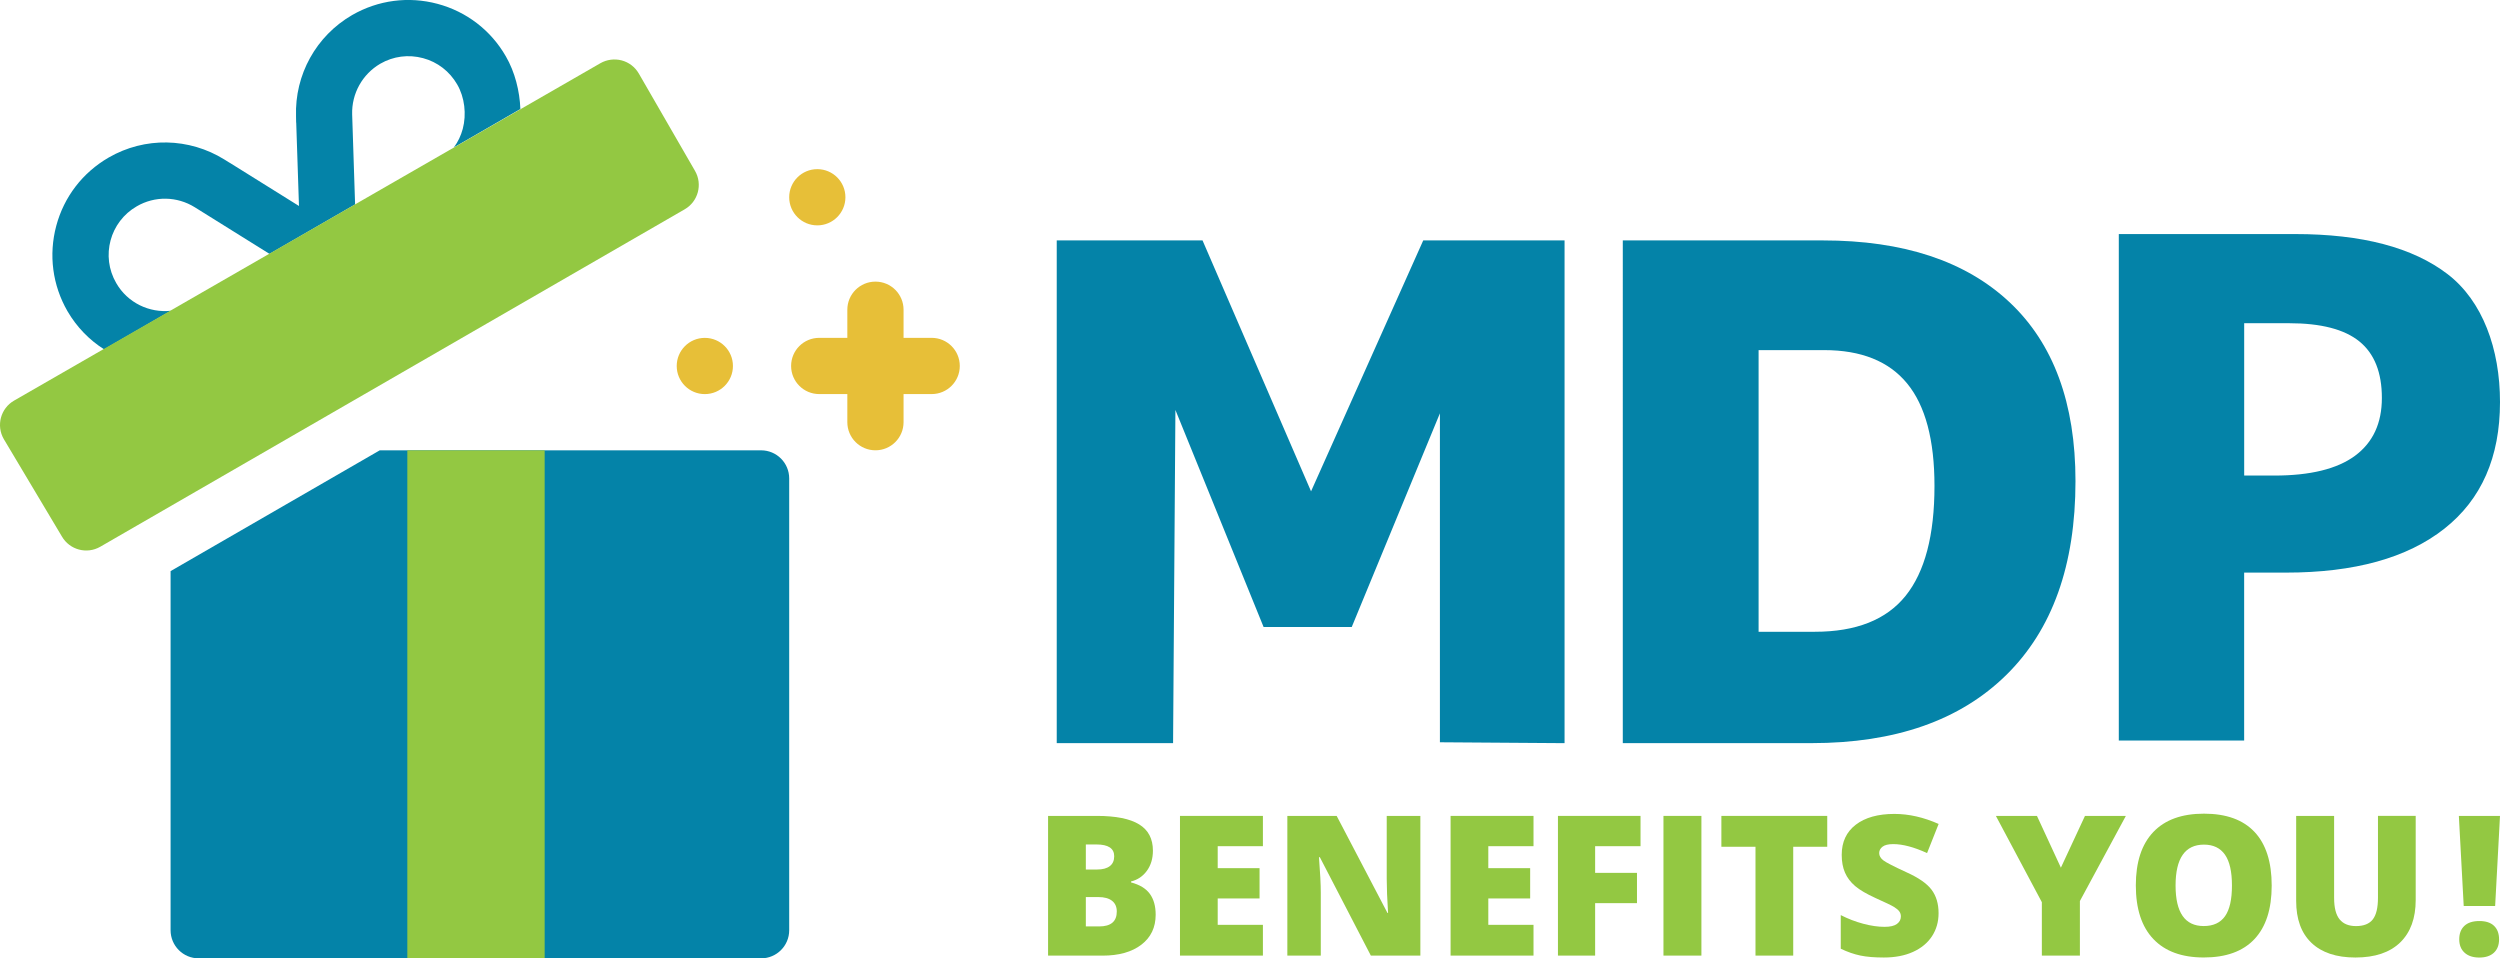 <?xml version="1.0" encoding="utf-8"?>
<!-- Generator: Adobe Illustrator 26.4.1, SVG Export Plug-In . SVG Version: 6.00 Build 0)  -->
<svg version="1.1" xmlns="http://www.w3.org/2000/svg" xmlns:xlink="http://www.w3.org/1999/xlink" x="0px" y="0px" width="782.6px"
	 height="300px" viewBox="0 0 782.6 300" style="enable-background:new 0 0 782.6 300;" xml:space="preserve">
<style type="text/css">
	.st0{fill:#0483A8;}
	.st1{fill:#93C842;}
	.st2{fill:#E7BF38;}
	.st3{fill:#005C8D;}
</style>
<g id="Layer_1">
</g>
<g id="Layers">
	<g>
		<g>
			<polygon class="st0" points="330.8,75.26 376.44,75.26 410.41,153.81 445.53,75.26 489.77,75.26 489.77,232.64 450.75,232.36 
				450.75,129.39 423.15,196.27 395.55,196.27 367.95,128.33 367.22,232.64 330.8,232.64 			"/>
			<path class="st0" d="M782.6,125.84c0,17.29-5.81,30.51-17.43,39.67c-11.62,9.16-28.14,13.74-49.56,13.74h-13.1v52.57h-39.24
				V73.27h55.18c20.95,0,36.88,4.19,47.79,12.58S782.6,109.21,782.6,125.84z M702.52,148.87h9.43c11.26,0,19.69-2.07,25.28-6.21
				c5.59-4.14,8.39-10.16,8.39-18.08c0-7.99-2.34-13.88-7.03-17.69s-12.03-5.71-22.03-5.71h-14.04V148.87z"/>
			<g>
				<path class="st0" d="M649.71,150.61c0,26.27-7.23,46.51-21.69,60.71c-14.46,14.21-34.79,21.31-60.98,21.31h-59.04V75.26h62.59
					c25.26,0,44.76,6.46,58.51,19.38C642.83,107.55,649.71,126.21,649.71,150.61z M605.57,152.12c0-14.43-2.85-25.12-8.56-32.08
					c-5.71-6.96-14.37-10.44-26-10.44h-20.5v88.17h17.6c12.92,0,22.39-3.75,28.42-11.25S605.57,167.55,605.57,152.12z"/>
			</g>
			<g>
				<path class="st1" d="M328.09,255.41h15.26c5.94,0,10.36,0.88,13.24,2.65c2.88,1.76,4.32,4.51,4.32,8.24
					c0,2.45-0.63,4.55-1.88,6.28c-1.26,1.73-2.91,2.85-4.97,3.35v0.3c2.71,0.72,4.68,1.91,5.89,3.59c1.22,1.68,1.82,3.85,1.82,6.52
					c0,3.97-1.49,7.09-4.47,9.38s-7.04,3.43-12.19,3.43h-17.02V255.41z M339.91,272.19h3.56c1.7,0,3.01-0.35,3.93-1.05
					c0.93-0.7,1.39-1.73,1.39-3.11c0-2.45-1.85-3.68-5.56-3.68h-3.32V272.19z M339.91,280.83v9.18h4.16c3.69,0,5.53-1.56,5.53-4.67
					c0-1.46-0.49-2.57-1.48-3.35c-0.99-0.78-2.42-1.17-4.29-1.17H339.91z"/>
				<path class="st1" d="M395.34,299.14h-25.96v-43.73h25.96v9.48h-14.15v6.88h13.1v9.48h-13.1v8.26h14.15V299.14z"/>
				<path class="st1" d="M444.63,299.14h-15.5l-15.97-30.81h-0.27c0.38,4.85,0.57,8.55,0.57,11.1v19.71h-10.47v-43.73h15.44
					l15.91,30.39h0.18c-0.28-4.41-0.42-7.95-0.42-10.62v-19.77h10.53V299.14z"/>
				<path class="st1" d="M480.05,299.14h-25.96v-43.73h25.96v9.48H465.9v6.88H479v9.48h-13.1v8.26h14.15V299.14z"/>
				<path class="st1" d="M499.34,299.14h-11.64v-43.73h25.85v9.48h-14.21v8.35h13.1v9.48h-13.1V299.14z"/>
				<path class="st1" d="M520.73,299.14v-43.73h11.88v43.73H520.73z"/>
				<path class="st1" d="M561.36,299.14h-11.82v-34.07h-10.68v-9.66H572v9.66h-10.65V299.14z"/>
				<path class="st1" d="M606.85,285.86c0,2.71-0.69,5.12-2.06,7.22c-1.38,2.1-3.36,3.74-5.95,4.91c-2.59,1.17-5.63,1.75-9.12,1.75
					c-2.91,0-5.35-0.2-7.33-0.61c-1.97-0.41-4.03-1.12-6.16-2.14v-10.53c2.25,1.16,4.6,2.06,7.03,2.71c2.43,0.65,4.67,0.97,6.7,0.97
					c1.75,0,3.04-0.3,3.86-0.91s1.23-1.39,1.23-2.35c0-0.6-0.16-1.12-0.49-1.57s-0.86-0.9-1.59-1.36c-0.73-0.46-2.67-1.4-5.82-2.81
					c-2.85-1.3-4.99-2.55-6.42-3.77c-1.43-1.22-2.48-2.61-3.17-4.19s-1.03-3.44-1.03-5.59c0-4.03,1.47-7.17,4.4-9.42
					s6.96-3.38,12.09-3.38c4.53,0,9.14,1.05,13.85,3.14l-3.62,9.12c-4.09-1.87-7.62-2.81-10.59-2.81c-1.54,0-2.65,0.27-3.35,0.81
					s-1.05,1.21-1.05,2c0,0.86,0.44,1.63,1.33,2.3s3.3,1.91,7.22,3.71c3.77,1.7,6.39,3.51,7.85,5.46
					C606.12,280.46,606.85,282.91,606.85,285.86z"/>
				<path class="st1" d="M645.14,271.62l7.54-16.21h12.8l-14.39,26.65v17.08h-11.91v-16.72l-14.39-27.01h12.86L645.14,271.62z"/>
				<path class="st1" d="M711.13,277.21c0,7.36-1.8,12.95-5.41,16.78c-3.61,3.83-8.89,5.74-15.85,5.74
					c-6.86,0-12.12-1.92-15.78-5.77c-3.66-3.85-5.49-9.45-5.49-16.81c0-7.28,1.82-12.84,5.46-16.68c3.64-3.84,8.93-5.76,15.87-5.76
					c6.96,0,12.23,1.9,15.82,5.71C709.34,264.24,711.13,269.84,711.13,277.21z M681.04,277.21c0,8.46,2.94,12.68,8.82,12.68
					c2.99,0,5.21-1.03,6.66-3.08c1.45-2.05,2.17-5.25,2.17-9.6c0-4.37-0.73-7.59-2.2-9.68c-1.47-2.08-3.65-3.13-6.57-3.13
					C684,264.41,681.04,268.68,681.04,277.21z"/>
				<path class="st1" d="M756.21,255.41v26.32c0,5.72-1.62,10.16-4.86,13.3c-3.24,3.14-7.91,4.71-14.01,4.71
					c-5.96,0-10.54-1.53-13.75-4.58s-4.8-7.44-4.8-13.16v-26.59h11.88v25.67c0,3.09,0.58,5.33,1.73,6.73
					c1.16,1.4,2.86,2.09,5.12,2.09c2.41,0,4.16-0.69,5.25-2.08s1.63-3.65,1.63-6.81v-25.61H756.21z"/>
			</g>
			<g>
				<path class="st1" d="M781.08,283.61h-9.84l-1.52-28.2h12.88L781.08,283.61z M769.84,294.05c0-1.81,0.54-3.21,1.61-4.22
					c1.07-1,2.63-1.51,4.68-1.51c2.03,0,3.56,0.5,4.61,1.51c1.04,1,1.57,2.41,1.57,4.22c0,1.79-0.54,3.19-1.62,4.19
					s-2.6,1.51-4.55,1.51c-1.97,0-3.51-0.5-4.62-1.51C770.4,297.23,769.84,295.83,769.84,294.05z"/>
			</g>
		</g>
		<g>
			<path class="st0" d="M142.08,46.15l20.82-12.02c-0.22-5.61-1.69-11.57-4.56-16.51c-4.69-8.16-12.3-13.99-21.39-16.42
				c-9.05-2.42-18.55-1.18-26.71,3.51C98.95,11.25,92.23,23.4,92.67,36.43l0.03,1.85c0,0.06,0,0.13,0.03,0.19l0.86,26.01
				L71.89,50.94h-0.03l-1.59-0.99c-11.06-6.88-24.93-7.17-36.24-0.64c-8.16,4.72-13.99,12.3-16.42,21.39
				c-2.42,9.09-1.18,18.58,3.51,26.71c2.9,5,6.89,9.05,11.48,11.95L53.5,97.28c-6.73,0.73-13.55-2.45-17.12-8.67
				c-4.88-8.42-1.98-19.19,6.44-24.03c5.64-3.28,12.59-3.16,18.14,0.29l23.4,14.6L111.16,64l-0.92-28.18
				c-0.19-6.53,3.19-12.59,8.8-15.87c4.08-2.36,8.83-2.97,13.39-1.75c4.53,1.21,8.32,4.14,10.68,8.22
				c2.36,4.05,2.96,9.37,1.75,13.93C144.28,42.49,143.36,44.43,142.08,46.15z"/>
			<g>
				<path class="st2" d="M291.65,105.76h-8.8v-8.8c0-4.87-3.94-8.8-8.8-8.8c-4.87,0-8.8,3.94-8.8,8.8v8.8h-8.8
					c-4.87,0-8.8,3.94-8.8,8.8s3.94,8.8,8.8,8.8h8.8v8.8c0,4.87,3.94,8.8,8.8,8.8c4.87,0,8.8-3.94,8.8-8.8v-8.8h8.8
					c4.87,0,8.8-3.94,8.8-8.8S296.51,105.76,291.65,105.76L291.65,105.76z"/>
				<circle class="st2" cx="255.85" cy="61.75" r="8.8"/>
				<circle class="st2" cx="220.64" cy="114.57" r="8.8"/>
				<path class="st0" d="M118.88,140.97L53.4,178.78V291.2c0,4.87,3.94,8.8,8.8,8.8h176.05c4.87,0,8.8-3.94,8.8-8.8V149.77
					c0-4.87-3.94-8.8-8.8-8.8v0"/>
				<path class="st1" d="M217.57,53.5l-17.6-30.49c-1.17-2.02-3.09-3.5-5.35-4.1c-2.24-0.59-4.66-0.28-6.68,0.88L4.4,125.41
					c-4.21,2.43-5.65,7.81-3.22,12.03l18.19,30.49c2.43,4.21,7.81,5.65,12.02,3.22L214.34,65.52C218.55,63.09,220,57.71,217.57,53.5
					L217.57,53.5z"/>
			</g>
			<rect x="127.51" y="140.97" class="st1" width="42.99" height="159.03"/>
		</g>
	</g>
</g>
</svg>
